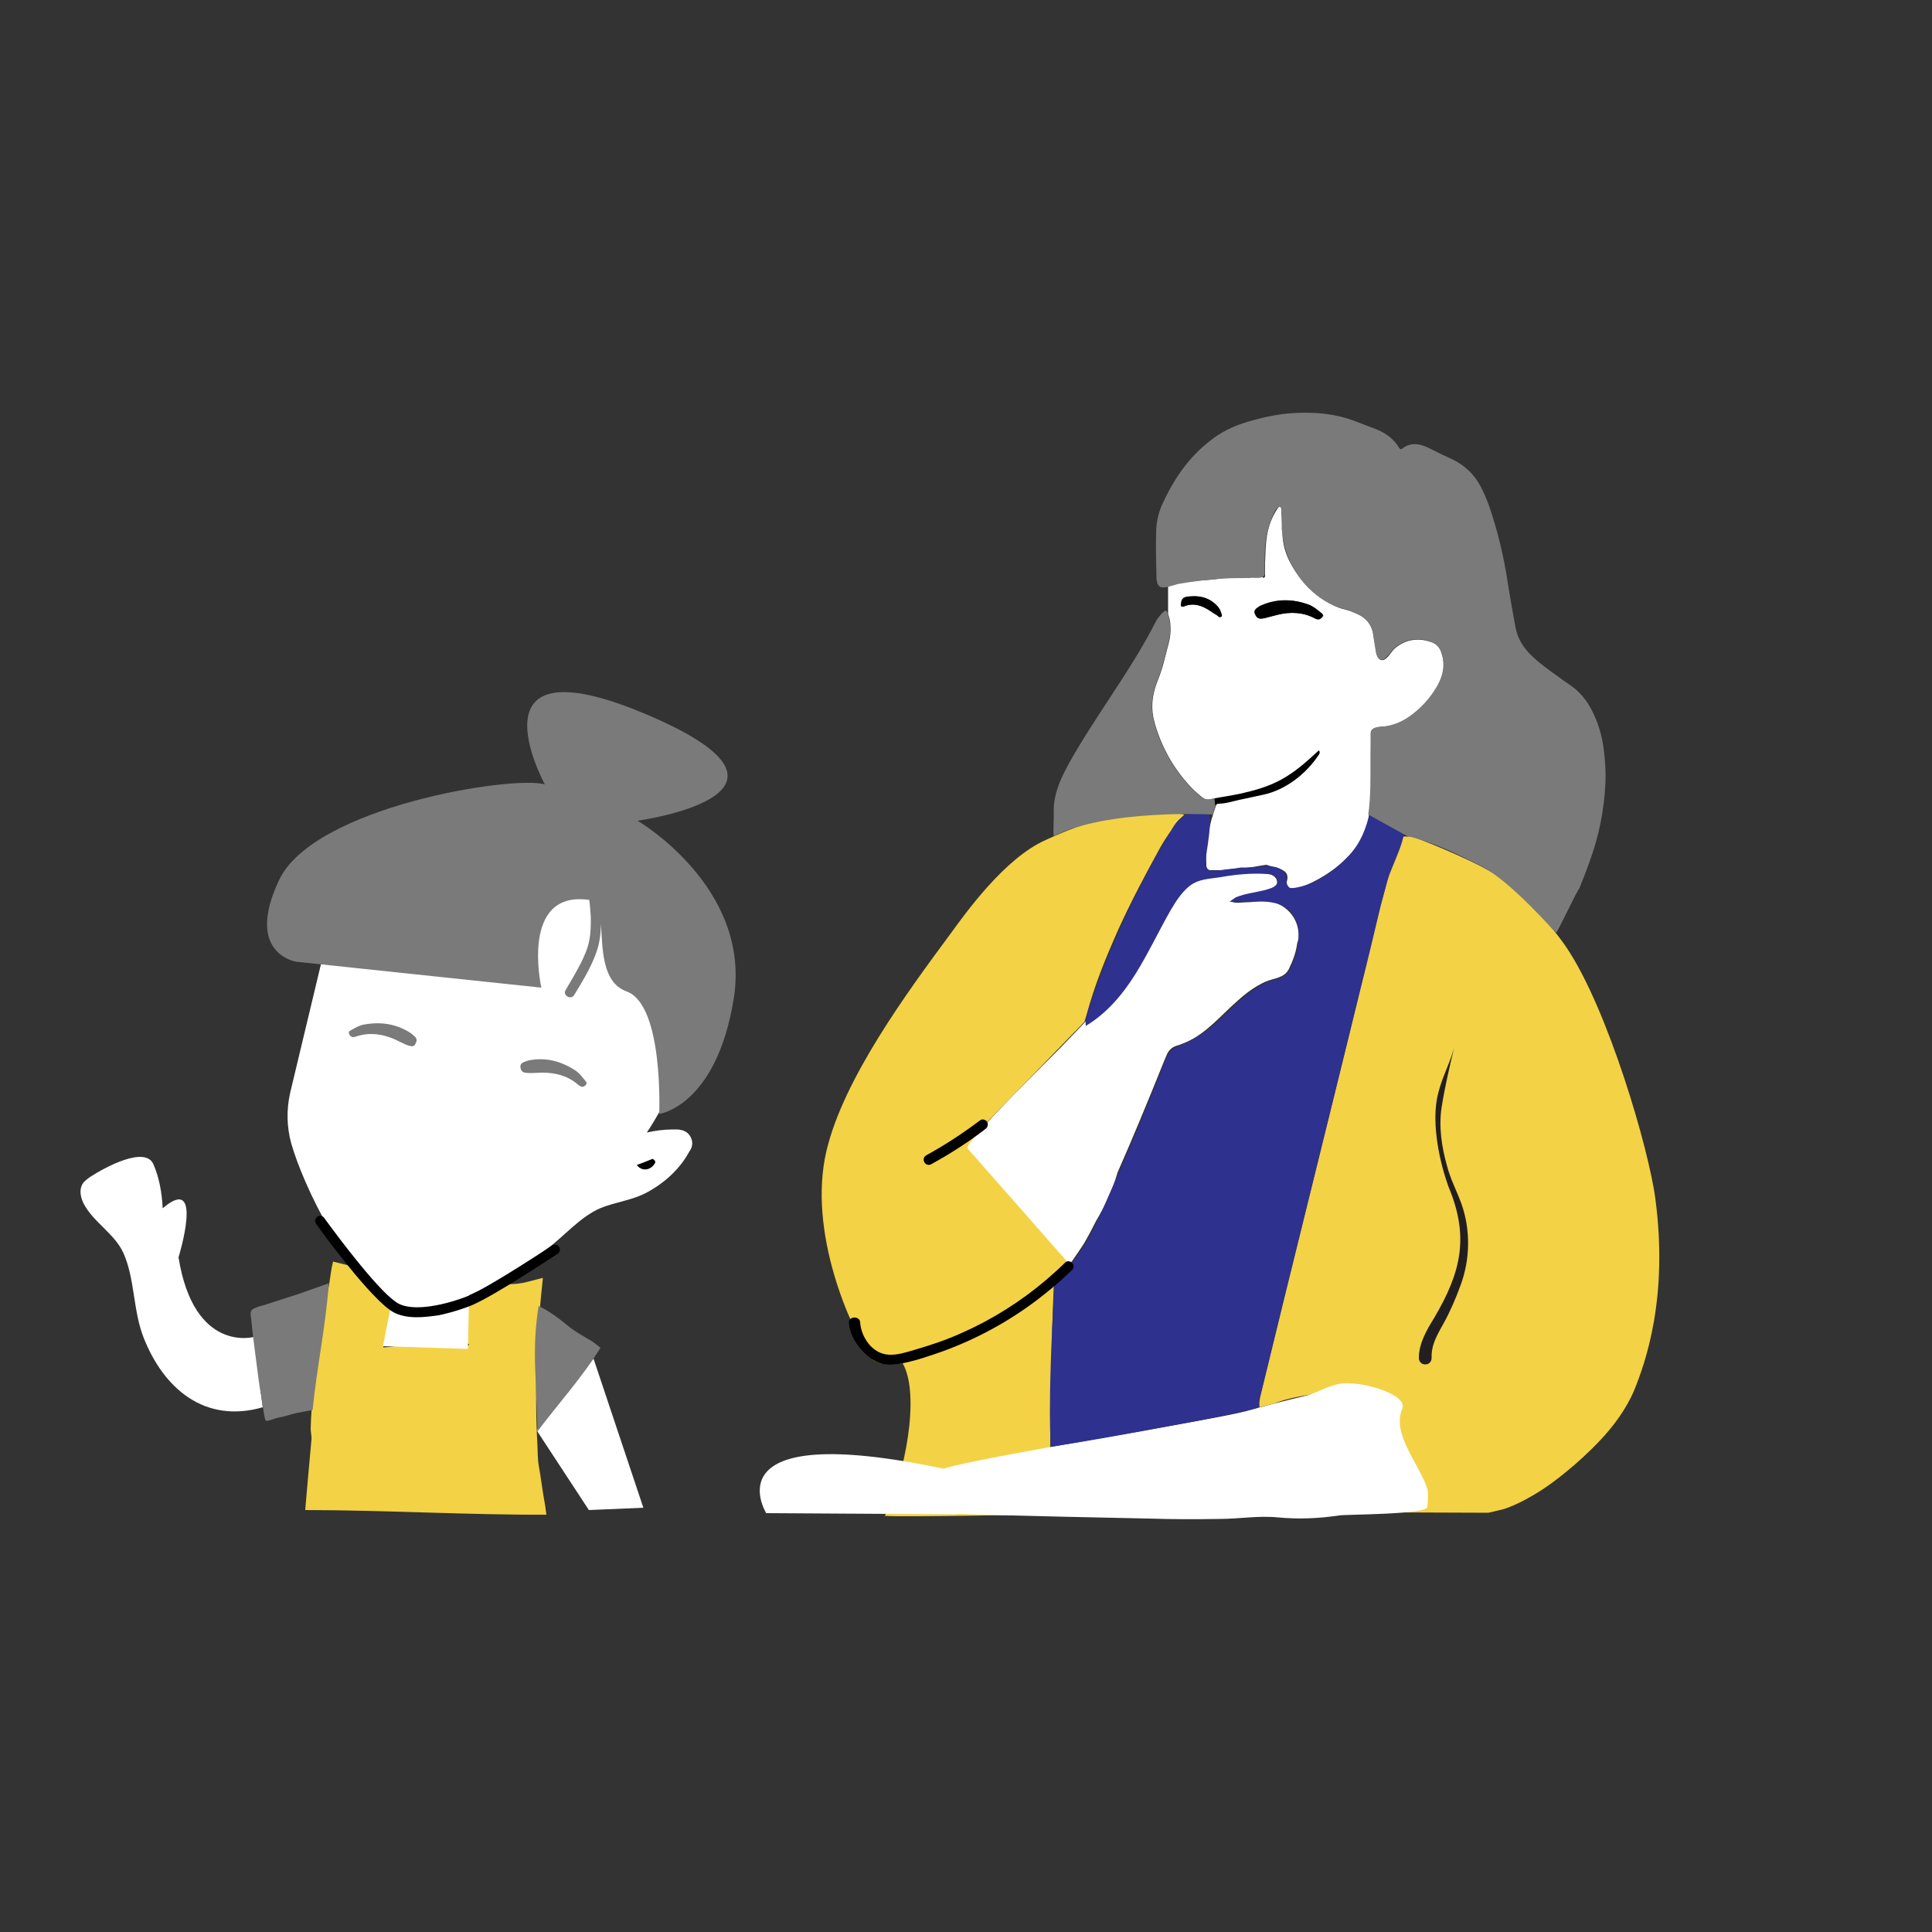 <svg xmlns="http://www.w3.org/2000/svg" xmlns:xlink="http://www.w3.org/1999/xlink" id="Layer_1" x="0px" y="0px" viewBox="0 0 500 500" style="enable-background:new 0 0 500 500;" xml:space="preserve"><rect x="0" y="0" width="500" height="500" fill="#333333" stroke="none"/><style type="text/css">	.st0{fill:#F3D245;}	.st1{fill:#FFFFFF;}	.st2{fill:#2E318E;}	.st3{fill:#7A7A7A;}	.st4{fill:#231F20;}</style><g>	<g>		<path class="st0" d="M100.2,346.9c-0.2,0.4-0.4,0.7-0.7,1c-0.2,0.2-0.3,0.5-0.3,0.8c2.7-0.1,5.3-0.7,8-1c2.9-0.3,5.8-0.4,8.7-0.3   c1,0,2.1,0.1,3.1,0.5c0.4,0.2,0.9,0.4,1.3,0.5c0.5,0.1,0.9,0,1.1-0.5c-0.8-0.3-1.3-1-1.6-1.8c-0.3-0.8-0.2-1.6-0.2-2.5   c0.1-2.7-0.7-6.5,2.6-7.4c1-0.3,6.5-4.3,7.5-4.1c4.2,0.7,6.7-0.4,10.8-1.4c-1.6,14.5-2.2,29.1-1.4,43.6c0,0.9,0.1,3.9,0.3,4.8   c0.1,0.8,0.3,1.6,0.4,2.4c0.4,2.7,0.8,5.5,1.3,8.2c0.1,0.7,0.2,1.4,0.3,2.3c-19.5,0.1-42.8-1.2-62.4-1.2c0.2-2.9,0.5-5.5,0.7-8.2   c0.3-3.3,0.6-6.7,0.9-10c0.1-0.9-0.2-1.9-0.2-2.8c0.1-3.6,0.3-6.9,0.9-10.5c0.9-5.5,1.2-11.3,2-16.7c0.5-3.5,1.3-6.8,1.9-10.3   c0.2-1.4,0.6-4.4,1-5.8c4.4,1.1,1.2,0.3,5.7,1.4c1,0.2,10.7,11.2,10.6,11.8C101.7,342.8,102,343.8,100.2,346.9z"></path>		<path class="st0" d="M306.5,210.8c0.1,0-0.5,0.4-1.6,1.8c-1.6,2-3.2,4.2-4.5,6.5c-3.9,7.1-7.7,14.2-11,21.5   c-3.2,7.2-6.2,14.5-8.2,22.1c-0.2,0.5-0.3,1-0.5,1.6c0,0.1,0,0.1-0.1,0.2l-26.3,27.1l19,30.1l3.5,5.6l-4.1,5.8   c-1.3,30.9-0.8,58.8-0.8,58.8s-39.5,0.8-42.9,0.4c5.1-10.3,9.3-31.3,4.6-39.5c0,0-6.3,1.4-8.4-1.7c-5-7.3-16.3-32.2-11.3-53.3   c4.4-18.6,20.8-40.9,32.2-56.3c3.8-5.2,13.9-19.4,24.5-24.1C276,214.9,291.8,207.8,306.5,210.8z"></path>		<path class="st0" d="M428.4,310.2c-1.6-12.4-12.2-49.2-23.2-65.3c-4.9-7.1-12.2-14.1-16.8-17.6c-4.6-3.6-19.3-9.5-22.1-10.5   c-0.8-0.3-1.4-0.4-2.1-0.3c-0.8-0.1-1.5,0.1-2.3,0.4c-0.6,0.3-1,0.7-1.1,1.5c-0.3,3.2-0.9,6.4-1.8,9.5c-0.6,2.2-1.2,4.5-1.8,6.7   c-1.7,6.7-3.3,13.5-4.9,20.2c-2.4,9.6-4.7,19.2-7.1,28.9c-4.4,17.8-8.8,35.6-13.2,53.5c-2,8.2-4,16.4-6,24.6   c-0.2,0.6-0.4,1.7-0.1,2.4c1.7-0.4,3.4-0.8,5-1.4c3.7-1.3,7.7-1.7,11.6-2.6c2-0.5,3.9-0.5,5.9-0.4l0,0c5.2,4.6,9.2,10.5,11.3,17.1   c1.7,5.2,2.2,10.9-1.1,14.5l26.6,0.1l3.8-0.9c0.4-0.1,0.8-0.3,1.2-0.4c2.1-0.8,4.1-1.8,6-2.9c4.1-2.3,7.9-5.3,11.4-8.3   c6-5.3,11.8-11.2,15.2-18.9C425.9,352.6,431.8,335.8,428.4,310.2z"></path>	</g>	<g>		<path class="st1" d="M178.8,294.4c-0.7-1.5-2-2-3.5-2.1c-0.4,0-0.8,0-1.2,0c-2.2,0-4.5,0.3-6.7,0.8c2.7-4.1,5-8.3,6.7-12.6   c13.2-32.6-20.2-55.9-20.2-55.9l-66,4.7l-12.8,53.5c-1,4.4-0.9,8.9,0.3,13.2c3.3,11.5,14.7,34.5,26,40.8l-2.3,11.6l22,0.7   l0.3-13.9c1.9-0.8,3.8-1.7,5.5-2.6c5.1-2.6,10-5.8,14.6-9.3c4.5-3.4,8.7-8.4,13.8-10.6c4.1-1.7,8.3-2,12.3-4.2   c4.4-2.4,8.4-6,10.8-10.5C179.2,297,179.4,295.6,178.8,294.4z"></path>		<path class="st1" d="M373.6,171.4c-0.1-0.9-0.3-1.8-0.6-2.7c-0.5-1.3-1.4-2.2-2.8-2.6c-3.3-1.1-6.4-0.6-9.1,1.6   c-0.5,0.4-0.9,1-1.3,1.5s-0.7,0.9-1.2,1.3c-0.7,0.6-1.6,0.4-2-0.4c-0.2-0.4-0.3-0.7-0.4-1.1c-0.2-1.2-0.4-2.5-0.6-3.7   c0-0.2-0.1-0.4-0.1-0.6c-0.3-3.1-2.1-5-4.9-6.1c-0.7-0.3-1.5-0.6-2.3-0.8c-3.1-0.7-5.7-2.4-8.1-4.4c-2.7-2.4-5-5.1-6.6-8.4   c-1-2.1-1.6-4.3-1.7-6.7c-0.1-2.2-0.2-4.5-0.3-6.7c0-0.2,0.1-0.6-0.3-0.6c-0.3,0-0.4,0.3-0.6,0.5c-1.5,2.2-2.4,4.6-2.8,7.1   c-0.4,2.4-0.4,4.7-0.5,7.1c0,1.1,0,2.1,0,3.2c0,0.3,0,0.5-0.4,0.7c-1.1-1-1.5-2.4-1.8-3.8c-0.6-2.5-0.4-5,0.2-7.5   c0.4-1.8,0.9-3.6,1.6-5.3c0.3-0.8,0.6-1.6,0.8-2.4c-0.4-0.4-0.7-0.2-0.9,0c-0.3,0.2-0.7,0.4-1,0.6c-2.4,2.2-4.7,4.5-6.3,7.3   c-1.3,2.2-1.8,4.7-1.7,7.2c0.1,0.8,0.1,1.6,0.2,2.4c0,0.8-0.2,1-1,1.3c-1.5,0.4-3.1,0.6-4.7,0.7c-1.5,0.1-2.9,0.2-4.3,0.3   c-2,0.2-3.9,0.6-5.8,1.2v7.3c0.3,0.9,0.6,1.9,0.6,2.9c0.1,1.5,0,3-0.4,4.5c-0.6,2.2-1.1,4.4-1.7,6.5c-0.4,1.3-0.9,2.6-1.4,3.9   c-1.3,3.4-1.6,6.8-0.6,10.3c1.8,6.4,5,12.1,9.6,16.9c0.8,0.9,1.9,1.7,2.8,2.5c0.5,0.4,1.1,0.6,1.8,0.5c0.5-0.1,0.8-0.1,1.5-0.3   c0.1,0.8,0.3,1.7,0.2,1.9c-1.8,4.9-2.8,10-2.5,15.3c0,0.1,0,0.1,0,0.2c0.1,1,0.2,1.2,1.2,1.2c0.3,0,0.5,0,0.8,0c0.6,0,1.2,0,1.8,0   c0.3,0,0.7,0,1-0.1c1.4-0.1,2.8-0.3,4.2-0.6c0.4,0,0.8,0.1,1.2,0.1c0.3,0,0.5,0,0.8,0c0.1,0,0.3,0,0.4,0c0.3,0,0.5-0.1,0.8-0.2   c1.1-0.3,2.2-0.4,3.3-0.6c0.9,0.3,1.8,0.5,2.6,0.8c0.5,0.2,1,0.3,1.5,0.5c1.2,0.6,1.6,1.4,1.3,2.8c0,0.1-0.1,0.2-0.1,0.4   c-0.4,1.4-0.2,1.5,1.3,1.6c1.1,0.1,2.3-0.1,3.3-0.6c5-2.2,9.5-5.2,13-9.5c1.1-1.3,2-2.8,2.8-4.3c0.2-0.3,0.4-0.7,0.4-1.1   c0.3-2.5,0.8-5,0.9-7.5c0.3-5,0.1-10.1,0.2-15.1c0-0.7,0-1.3,0-2c0-0.9,0.5-1.3,1.3-1.5c0.4-0.1,0.8-0.2,1.2-0.2   c3.2-0.1,6-1.3,8.5-3.4c2.4-1.9,4.4-4.2,6-6.8C373,176,373.8,173.8,373.6,171.4z M312.7,157.8c-1.9-1.2-4-1.8-6.2-0.9   c-0.7,0.3-1,0-0.9-0.7c0.1-1.1,0.5-1.6,1.5-1.8c3-0.4,5.7,0.1,7.8,2.3c0.5,0.5,0.9,1,1,1.7c0.1,0.4,0.4,0.8,0.1,1.1   c-0.5,0.5-0.8-0.2-1.2-0.4C314.1,158.7,313.4,158.2,312.7,157.8z M341.8,160.1c-0.2,0.1-0.4,0.2-0.6,0.2c-0.3-0.1-0.6-0.2-0.9-0.3   c-3.1-1.6-6.3-1.7-9.6-0.9c-0.9,0.2-1.8,0.5-2.7,0.7c-0.6,0.1-1.2,0.3-1.7,0.3c-0.7,0-1.1-0.4-1.3-1c-0.2-0.6-0.1-1.1,0.4-1.6   c0.4-0.3,0.9-0.6,1.3-0.8c3.9-1.7,7.9-1.7,12-0.2c1.4,0.5,2.5,1.5,3.6,2.4c0,0,0.1,0.1,0.1,0.2c0,0.1,0,0.1,0.1,0.2   C342.4,159.5,342.2,159.9,341.8,160.1z"></path>		<path class="st1" d="M336,240.8c-0.6-4.2-4.1-7.4-8.4-7.6c-1.6-0.1-3.2,0.3-4.9,0.3c-1.2,0-3,0.4-4.1-0.2c-0.2-0.1,1.1-0.9,1.1-1   c0.7-0.3,1.5-0.5,2.2-0.6c1.6-0.4,3.1-0.7,4.7-1c1.2-0.2,3.3-0.4,3.8-1.8c0.6-1.8-1.5-2.9-2.9-2.9c-7-0.1-16.3-1.5-21.4,4.2   c-1.2,1.3-2.1,2.9-3,4.4c-1.5,2.7-3,5.3-4.6,8c-1.3,2.4-2.4,5-4.1,7.1c-1.7,2-3.4,4-5.2,5.9c-4.8,5.2-9.7,10.3-14.6,15.4   c-1.7,1.8-25.4,24.9-24.2,26.2c0.1,0.1,25.6,29.1,25.6,29.1c0.2,0.3,0.2,0.8,0.7,0.8c0.4-0.2,0.6-0.5,0.8-0.8c1-1.5,2.1-3,3.1-4.6   c1.1-1.9,2.1-3.8,3.1-5.8c2.1-3.5,4.2-7.8,5.5-12.4c4-9.1,7.8-18.3,11.5-27.5c0.4-1,0.8-2,1.2-2.9c0.5-1.2,1.3-2.1,2.7-2.5   c0.8-0.2,1.6-0.6,2.4-0.9c5.3-2.3,9.1-7.1,13.4-10.8c2.1-1.9,4.4-3.6,7-4.8c2.3-1,5-0.9,6.2-3.4c1-2.1,1.8-4.2,2.1-6.5   C336.1,243.1,336.2,241.9,336,240.8z"></path>		<path class="st1" d="M346.5,392.2c-5.3,0.8-10.5,1-15.8,0.5c-5.1-0.5-10,0.4-15.1,0.4c-6.1,0.1-12.2,0.1-18.4-0.1   c-0.7,0-38.4-0.8-49.5-1.2v0.1l-49.4-0.3c0,0-15.2-24.4,45.9-11.5c9.1-3,69-12.4,78.3-14.9c5-1.4,10-2.7,15.1-3.9   c3.5-0.8,6.6-3.1,10.2-3.3c6-0.3,16.6,3.1,15.1,6.6c-2.8,6.4,4.3,14.1,6.5,20.7c0.3,1,0.1,3.7,0,4.7   C369.2,392,348.1,391.9,346.5,392.2z"></path>		<path class="st1" d="M65.7,346c0,0-15.5,4.3-19.5-20.6c0,0,6.8-22-4.1-12.7c-0.2-4.3-1-8.2-2.4-11.4c-2.1-4.8-12.4,0.7-16.4,3.3   c-0.8,0.6-1.7,1.2-2.1,2.1c-0.7,1.5-0.3,3.2,0.4,4.7c2.5,4.9,8,7.8,10.3,12.8c3,6.6,2.5,14.8,5.2,21.8   c5.2,13.4,15.9,22.5,30.9,18.2L65.7,346z"></path>		<polygon class="st1" points="138.9,370.2 152.4,390.8 166.5,390.2 153.6,351.6   "></polygon>	</g>	<g>		<path class="st2" d="M325.3,364.3l0.7-0.2c-0.2-0.7,0-1.7,0.1-2.4c2-8.2,4-16.4,6-24.6c4.4-17.8,8.8-35.7,13.2-53.5   c2.4-9.6,4.7-19.2,7.1-28.9c1.7-6.7,3.3-13.5,4.9-20.2c0.6-2.2,1.2-4.5,1.8-6.7c0.8-2.9,3.9-8.9,4.2-12c0.1-0.9-7.8-4.8-8.8-5.5   c-1,4.2-2.3,7.7-5.3,11c-3.7,4-8.8,7.7-14.3,8.5c-0.3,0-0.7,0.1-1,0c-0.5-0.2-0.8-0.8-0.9-1.3c-0.1-0.6,0-1.1-0.2-1.7   c-0.5-2.4-3.4-2.7-5.4-2.6c-4.1,0.2-8.2,0.5-12.3,1.1c-0.8,0.1-1.8,0.2-2.4-0.3c-0.7-0.5-0.7-1.5-0.7-2.3c0-1.3,2.2-11.9,0.5-12.1   c-2.1-0.2-4.5-0.4-6.3,0.7c-1.4,0.8-2.3,2.2-3.1,3.6c-8.8,14.5-15.9,29.9-21.3,45.9c-0.5,1.5-1,3.1-0.8,4.7   c5.4-3.2,9.6-8.2,12.9-13.5c3.3-5.3,6-11.1,9.1-16.5c1.3-2.2,2.7-4.4,4.6-6c2.5-2.1,5.3-2,8.3-2.5c4-0.7,8.1-1.1,12.1-0.8   c1.2,0.1,2.7,0.6,2.7,1.7c0.1,1-1,1.7-1.9,2c-3.5,1.3-7.7,1-10.6,3.5c2.1,0,4.3-0.1,6.4-0.1c2.9,0,6,0,8.3,1.7   c2.3,1.6,3.3,4.6,3.2,7.4c0,2.8-1,5.5-2.1,8.1c-1.2,2.9-3.8,2.7-6.4,3.8c-2.5,1.2-4.8,2.9-6.8,4.7c-4.3,3.8-8.1,8.4-13.5,10.7   c-1.4,0.6-3,1.1-4.1,2.1c-1.8,1.7-2.4,4.9-3.4,7.2c-1.5,3.4-2.8,6.8-4.2,10.2c-2.8,6.8-5.7,13.6-8.7,20.3c-1.8,4.2-3.7,8.4-6,12.3   c-1,1.6-2,3.1-3.1,4.6c-0.2,0.3-4.8,3.9-4.8,3.9c-2.1,35.8-1,44.1-1,44.1C285.1,372.5,324.2,365.2,325.3,364.3z"></path>		<path class="st3" d="M165,212.4c0,0,50.5-6.9,2.8-27.3S141,203,141,203c-8.1-2.4-59.8,5.7-68.8,24.8s4.5,21.1,4.5,21.1l63.4,6.7   c0,0-5.7-25.3,12.4-22.7c0.2,1.5,0.3,3,0.4,4.5c0,2,0,4-0.4,6c-0.4,2.1-1.3,4.1-2.3,6.1c-1.2,2.3-2.5,4.5-3.8,6.7   c-0.9,1.4,1.4,2.7,2.2,1.3c2.2-3.6,4.4-7.2,5.8-11.2c0.8-2.3,1.1-4.8,1.1-7.3c0.5,6.2,0.1,15.2,6.7,17.6   c9.6,3.5,8.4,31.7,8.4,31.7s14.8-2,19.3-29.9C194.5,229.6,165,212.4,165,212.4z"></path>		<path class="st3" d="M135.8,277.6c0.6,0.1,1.2,0.1,1.8,0.1c0.9,0,1.8-0.1,2.8-0.1c3.4,0,6.5,0.8,9.2,3.1c0.2,0.2,0.5,0.4,0.8,0.5   c0.2,0.1,0.4,0.1,0.6,0c0.4-0.1,0.7-0.5,0.8-0.8c0-0.1,0-0.1,0-0.2s0-0.1-0.1-0.2c-0.9-1.1-1.7-2.3-3-3.1   c-3.6-2.3-7.5-3.3-11.7-2.5c-0.5,0.1-1,0.3-1.5,0.5c-0.7,0.3-0.9,0.8-0.8,1.4C134.8,277,135.2,277.5,135.8,277.6z"></path>		<path class="st3" d="M106.2,270.7c-0.6-0.1-1.1-0.3-1.7-0.6c-0.8-0.4-1.7-0.8-2.5-1.2c-3.1-1.3-6.3-1.8-9.7-0.7   c-0.3,0.1-0.6,0.2-1,0.2c-0.2,0-0.4-0.1-0.6-0.3c-0.3-0.3-0.5-0.7-0.4-1c0-0.1,0.1-0.1,0.1-0.2s0.1-0.1,0.1-0.1   c1.3-0.7,2.5-1.5,4-1.7c4.2-0.7,8.1-0.1,11.7,2.2c0.4,0.3,0.8,0.6,1.2,1c0.5,0.5,0.5,1.1,0.2,1.6   C107.4,270.6,106.9,270.9,106.2,270.7z"></path>	</g>	<g>		<path class="st3" d="M326.8,149.3c0.3-0.2,0.5-0.5,0.5-0.9c0-3.1-0.1-6.2,0.4-9.3c0.1-1,2.2-8.9,3.7-7.8c0.5,0.4,0.3,4.7,0.3,5.5   c0.2,2,0.5,3.9,1.1,5.8c2.2,7,8.1,13.4,15.4,15.1c0.8,0.2,1.5,0.5,2.3,0.8c2.8,1.1,4.6,3,4.9,6.1c0,0.2,0.1,0.4,0.1,0.6   c0.2,1.2,0.4,2.5,0.6,3.7c0.1,0.4,0.2,0.8,0.4,1.1c0.4,0.8,1.3,1,2,0.4c0.4-0.4,0.8-0.9,1.2-1.3c0.4-0.5,0.8-1.1,1.3-1.5   c2.8-2.2,5.8-2.7,9.1-1.6c1.3,0.4,2.3,1.3,2.8,2.6c0.3,0.9,0.6,1.8,0.6,2.7c0.2,2.4-0.6,4.6-1.8,6.6c-1.6,2.7-3.6,4.9-6,6.8   c-2.5,2-5.3,3.2-8.5,3.4c-0.4,0-0.8,0.1-1.2,0.2c-0.8,0.2-1.3,0.7-1.3,1.5c0,0.7,0,1.3,0,2c-0.1,5,0.1,10.1-0.2,15.1   c-0.1,1.3-0.2,2.6-0.4,3.9l10.1,5.6c0.2,0,0.4,0.1,0.6,0.1c6.6,1.7,12.6,4.6,18.6,7.7c7.8,4,19,17.1,19.3,17.2   c0.3,0.1,5.7-11.5,6-11.4l0,0c0.9-2.3,1.8-4.5,2.6-6.8c2.5-6.7,3.9-13.7,4.2-20.9c0.1-2.7-0.1-5.3-0.4-7.9   c-0.4-3.8-1.5-7.5-3.3-10.9c-1.3-2.4-3-4.5-5.3-6.1c-1-0.7-2.1-1.4-3.1-2.2c-2.6-1.8-5.2-3.7-7.4-5.9c-2-2-3.3-4.3-3.8-7   c-0.7-3.8-1.4-7.7-2-11.5c-1-6.7-2.6-13.4-4.8-19.8c-0.6-1.7-1.3-3.3-2.1-4.9c-1.7-3.3-4.2-5.7-7.6-7.3c-1.8-0.8-3.6-1.7-5.4-2.6   c-0.6-0.3-1.2-0.6-1.8-0.8c-2-0.7-3.9-0.7-5.6,0.7c-0.2,0.1-0.3,0.2-0.5,0.1c-0.1-0.1-0.2-0.1-0.3-0.3c-1.4-2.3-3.4-3.8-5.9-4.8   c-1.7-0.6-3.3-1.3-5-1.9c-5.7-2.3-11.7-2.7-17.8-2.2c-4,0.4-7.8,1.3-11.6,2.5c-3,1-5.9,2.4-8.4,4.4c-5.8,4.4-9.7,10.2-12.7,16.8   c-1,2.3-1.5,4.8-1.5,7.3c-0.1,3.8,0,7.7,0.1,11.5c0,0.5,0.1,0.9,0.2,1.4c0.1,0.3,0.3,0.6,0.5,0.8c1,0.9,3.9-0.4,5.1-0.6   c4-0.7,8.1-1.2,12.2-1.4c2-0.1,4.1-0.1,6.1-0.1C324.3,149.4,326,149.8,326.8,149.3z"></path>		<path class="st3" d="M68.7,367.5c-0.1-0.2-0.2-0.6-0.3-1.1c-0.2-1.2-0.4-2.5-0.6-3.7c-0.4-2.5-0.8-4.9-1.1-7.4   c-0.4-3.1-0.8-6.2-1.2-9.3c-0.2-1.6-0.3-3.1-0.5-4.7c-0.1-1.1-0.5-2,0.6-2.6c0.8-0.4,1.7-0.7,2.6-0.9c3-1,6-1.9,9-2.9   c2.6-0.9,5.1-1.8,7.9-2.8c-0.8,11.1-3.1,21.7-4.2,32.8c-1.4,0.3-2.8,0.5-4.2,0.8c-1.5,0.3-2.9,0.9-4.3,1.1   c-0.8,0.1-1.6,0.5-2.4,0.7C69.2,367.8,68.8,367.8,68.7,367.5z"></path>		<path class="st3" d="M139.4,338c2.7,1.3,5,3,7.2,4.8c2,1.7,4.2,2.9,6.4,4.2c0.8,0.5,1.5,1.1,2.4,1.8c-4.8,7.8-11.2,14.8-16.5,21.9   c-0.1-0.1,0.3-0.8,0.2-0.9c-0.2-5.3-0.4-10.5-0.6-15.8C138.3,348.8,138.5,343.5,139.4,338z"></path>		<path class="st3" d="M314.6,208.5c-0.3,0.8-0.5,1.5-0.8,2.3c0,0-27.2-1.5-41.1,5.6c-0.2-1.2,0.1-4.9,0-6c-0.1-2.9,0.6-5.6,1.7-8.3   c1.3-3,2.9-5.8,4.6-8.6c3.4-5.7,7.1-11.1,10.7-16.7c3.4-5.2,6.6-10.4,9.4-15.9c0.3-0.6,0.7-1.1,1.1-1.6c0.3-0.4,0.6-0.7,1-1   c0.4-0.4,0.7-0.3,0.9,0.2c0,0.1,0.1,0.3,0.1,0.4c0.3,0.9,0.6,1.9,0.6,2.9c0.1,1.5,0,3-0.4,4.5c-0.6,2.2-1.1,4.4-1.7,6.5   c-0.4,1.3-0.9,2.6-1.4,3.9c-1.3,3.4-1.6,6.8-0.6,10.3c1.8,6.4,5,12.1,9.6,16.9c0.8,0.9,1.9,1.7,2.8,2.5c1.1,0.9,1.6,0.4,3.3,0.2   C314.4,206.7,314.7,208.2,314.6,208.5z"></path>	</g>	<g>		<g>			<path d="M326.2,160.1c0.6,0,1.2-0.1,1.7-0.3c0.9-0.2,1.8-0.5,2.7-0.7c3.3-0.8,6.5-0.7,9.6,0.9c0.3,0.2,0.6,0.3,0.9,0.3    c0.2,0,0.4,0,0.6-0.2c0.3-0.2,0.6-0.6,0.6-0.9c0-0.1,0-0.1-0.1-0.2c0-0.1,0-0.1-0.1-0.2c-1.2-0.9-2.2-1.9-3.6-2.4    c-4-1.4-8-1.5-12,0.2c-0.5,0.2-0.9,0.5-1.3,0.8c-0.6,0.5-0.7,1-0.4,1.6C325.1,159.7,325.6,160.1,326.2,160.1z"></path>			<path d="M306.5,156.9c2.2-0.9,4.3-0.3,6.2,0.9c0.7,0.4,1.4,1,2.2,1.4c0.3,0.2,0.7,0.8,1.2,0.4c0.3-0.3,0-0.8-0.1-1.1    c-0.2-0.7-0.6-1.2-1-1.7c-2.2-2.3-4.9-2.8-7.8-2.3c-1,0.2-1.4,0.7-1.5,1.8C305.5,156.9,305.8,157.2,306.5,156.9z"></path>			<path d="M341.4,195.2c-0.1,0.1-0.1,0.2-0.2,0.3c-3.3,4.9-8.6,9-14.4,10.2c-2,0.4-4,0.9-6.1,1.3c-1.7,0.4-3.6,1-5.4,1    c-0.4,0-0.8,0.5-0.8,0.5l-0.2-1.9c1.8-0.3,4.8-0.8,6.7-1.2c3.6-0.8,7.2-1.8,10.5-3.6c3.7-2,6.8-4.8,9.8-7.6    C341.6,194.5,341.6,194.8,341.4,195.2z"></path>			<path d="M275.6,326.8c-6.2,6.1-13.3,11.3-21,15.4c-3.8,2-7.8,3.8-11.8,5.2c-2.1,0.7-4.2,1.4-6.3,2s-4.2,1.3-6.4,1.2    c-4.6-0.2-7.3-4.9-7.5-8.4c-0.1-1.7-3-1.6-2.9,0.1c0.2,3.8,3.3,8,6.9,10c2.2,1.2,4.7,1,7.1,0.5c2.3-0.5,4.5-1.1,6.8-1.9    c8.8-2.8,17.3-7,24.9-12.3c4.3-3,8.4-6.4,12.1-10C278.6,327.4,276.8,325.6,275.6,326.8L275.6,326.8z"></path>			<path d="M241,301.3c4.9-2.7,9.6-5.7,14-9.1c0.6-0.4,0.8-1.1,0.5-1.8c-0.3-0.6-1.2-0.9-1.8-0.5c-4.5,3.4-9.1,6.4-14,9.1    C238.2,299.9,239.5,302.1,241,301.3L241,301.3z"></path>			<path d="M107.9,340.9c-2.4,0-4.3-0.4-5.9-1.2c-5.8-3-19.7-22.2-20.2-23c-0.4-0.6-0.3-1.4,0.3-1.8c0.6-0.4,1.4-0.3,1.8,0.3    c3.9,5.4,14.9,20,19.3,22.2c4.9,2.5,14.8-0.7,17.9-2c5.9-2.5,21.7-13,21.8-13.1c0.6-0.4,1.4-0.2,1.8,0.4c0.4,0.6,0.2,1.4-0.4,1.8    c-0.7,0.4-16.1,10.7-22.2,13.3c-1.4,0.6-4.8,1.8-8.6,2.6C111.4,340.7,109.5,340.9,107.9,340.9z"></path>			<path d="M164.8,301.5c1.4-0.5,2.7-1,4.1-1.6c0.9,0.6,0.9,0.9,0.1,1.8C167.8,303,165.9,303,164.8,301.5z"></path>		</g>		<path class="st4" d="M367.2,351.4c0-3.8,2.1-7.3,4-10.4c6.9-11.7,9.1-20.9,3.7-33.8c-2.4-6.6-4.3-15.9-3-22.9   c1-5.1,3-8.1,4.4-13.1c-1.2,5.1-2.4,10.2-3.2,15.3c-0.8,5.1,0,10.3,1.4,15.3c0.9,3.4,2.5,6.4,3.7,9.7c2.4,6.7,2.3,14.4-0.2,21.1   c-1.2,3.3-2.6,6.6-4.3,9.7c-1.6,2.9-3.3,5.6-3.2,9C370.6,353.7,367.2,353.7,367.2,351.4L367.2,351.4z"></path>	</g></g></svg>